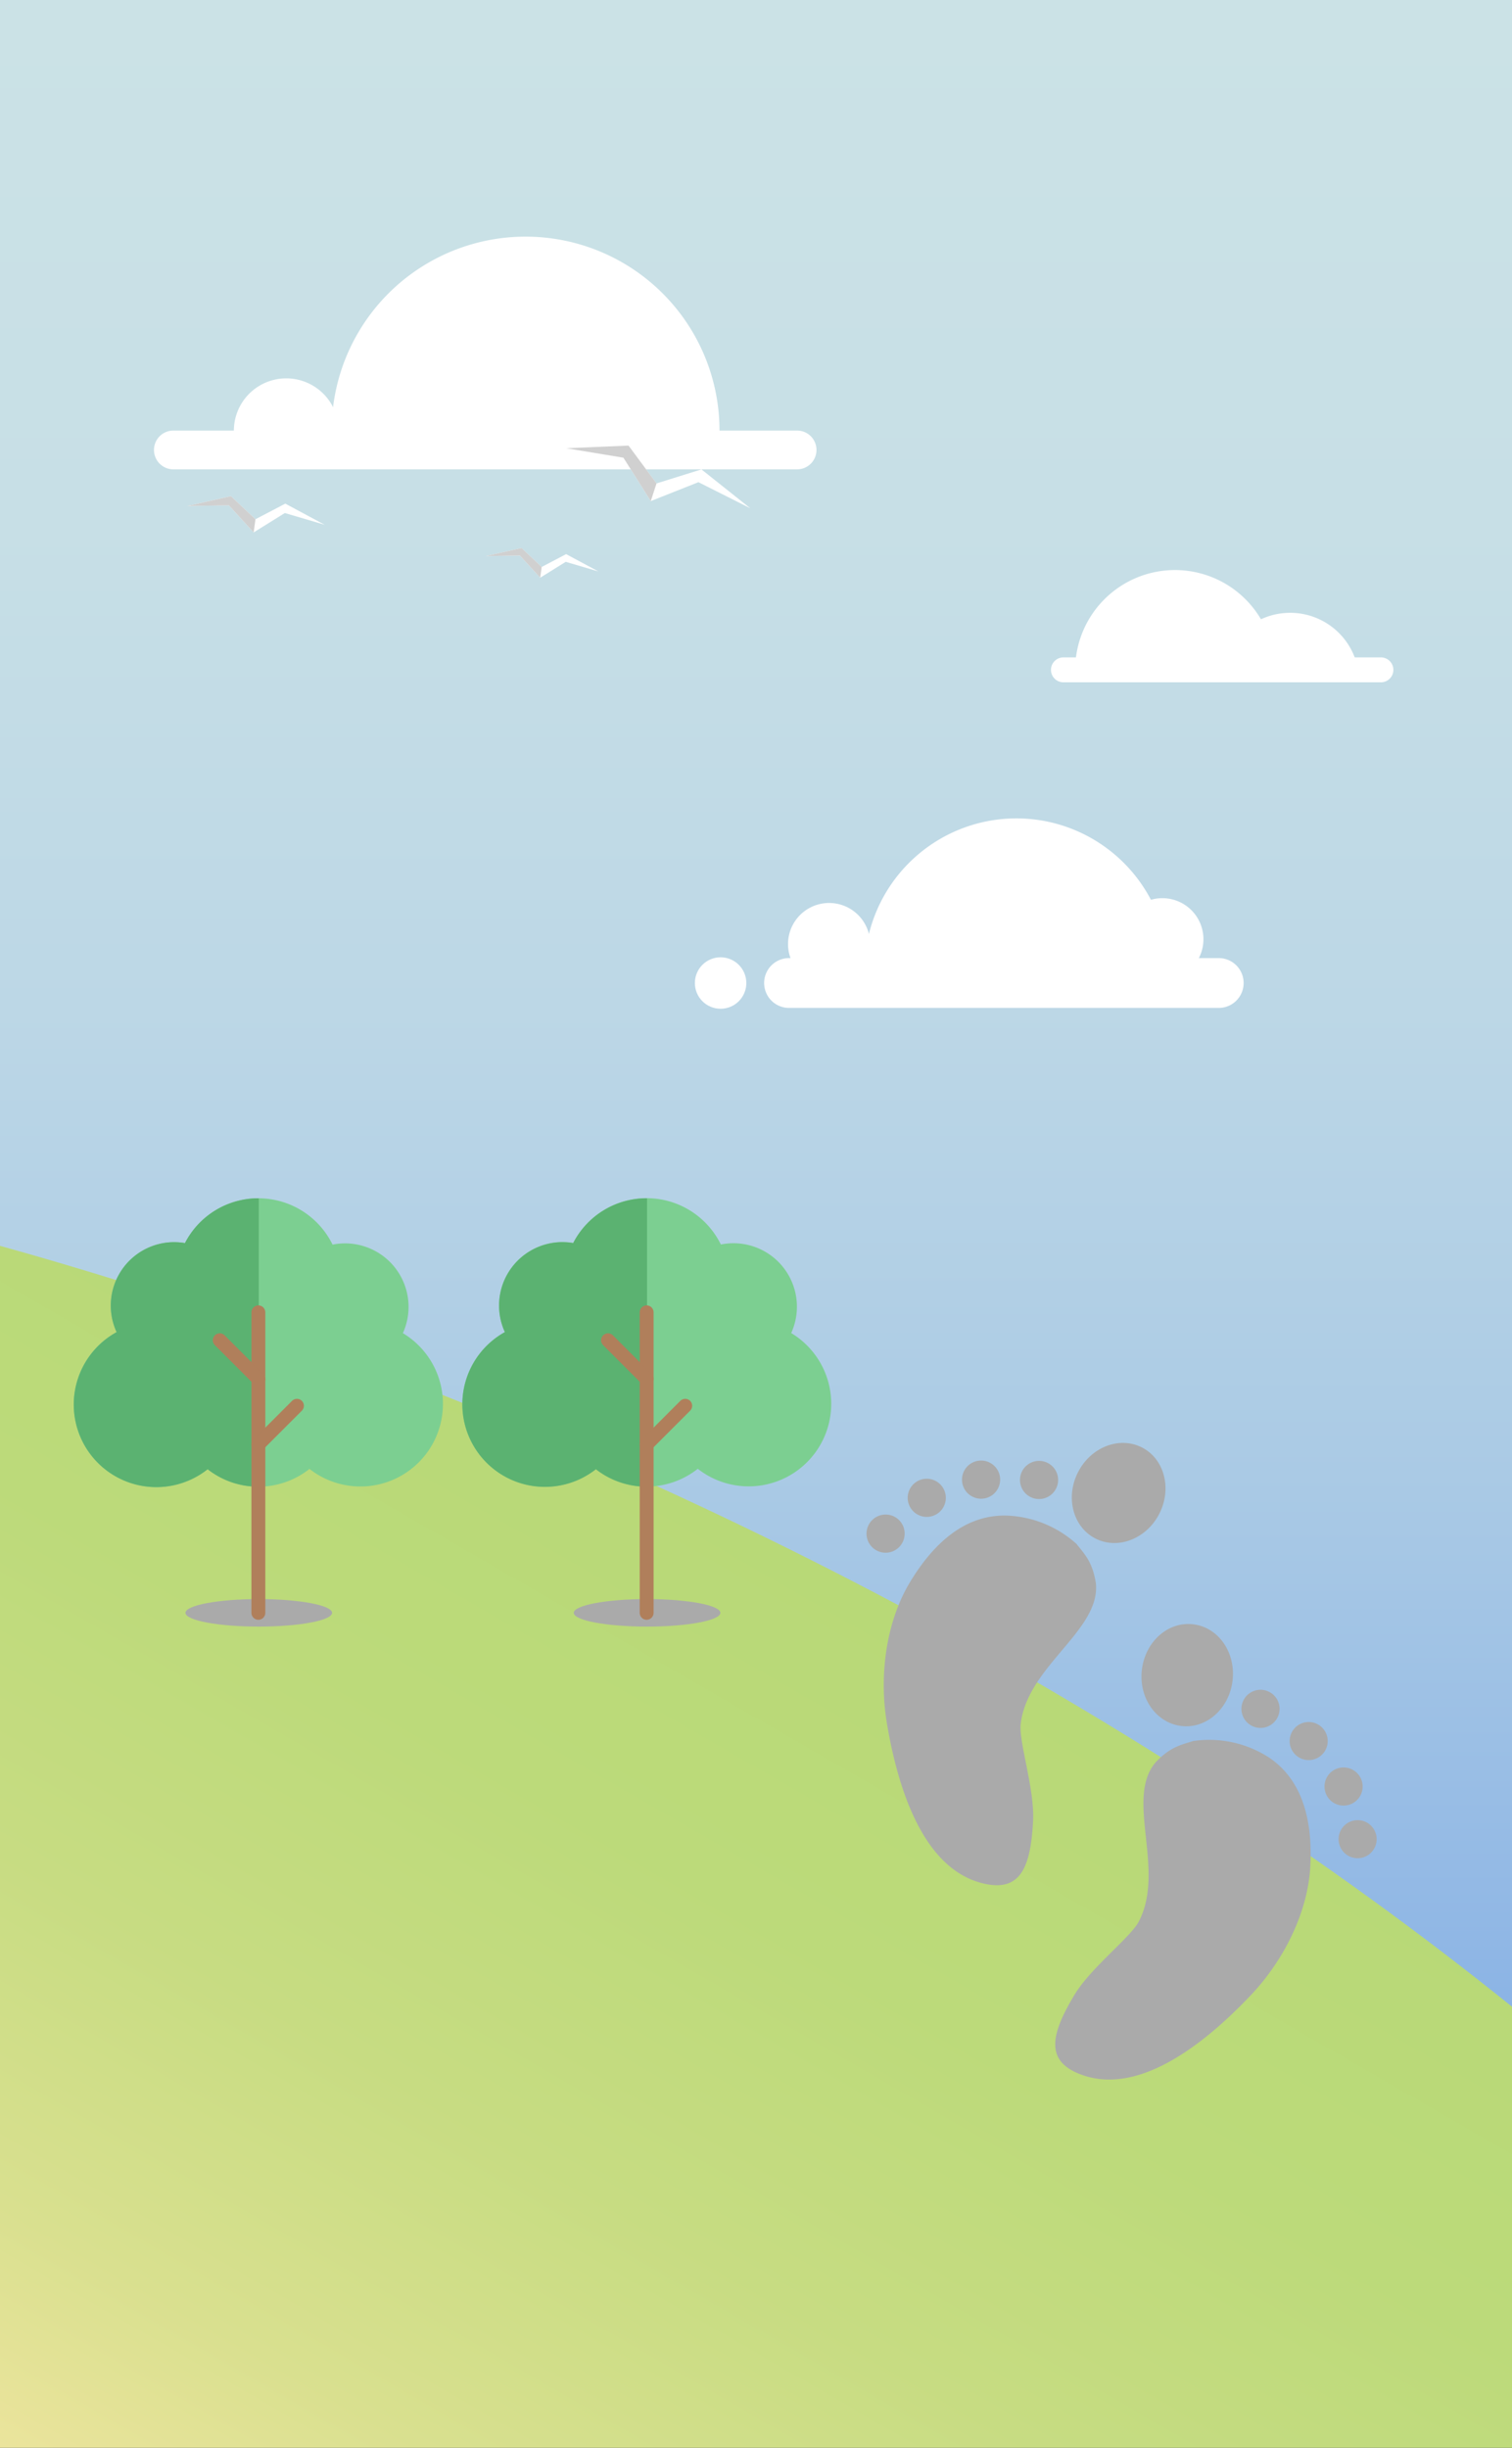 <svg xmlns="http://www.w3.org/2000/svg" xmlns:xlink="http://www.w3.org/1999/xlink" viewBox="0 0 375 607"><rect x="0" y="0" width="375" height="607" fill="#333333" stroke="none"/><defs><style>.cls-1{isolation:isolate;}.cls-2{fill:url(#linear-gradient);}.cls-3{fill:url(#linear-gradient-2);}.cls-4{fill:#fff;}.cls-5{fill:#d0d0d0;}.cls-11,.cls-6{fill:#aaa;}.cls-10,.cls-6{mix-blend-mode:multiply;}.cls-7{fill:#7ccf91;}.cls-7,.cls-8{fill-rule:evenodd;}.cls-8{fill:#5bb271;}.cls-9{fill:none;stroke:#b07f5b;stroke-linecap:round;stroke-miterlimit:10;stroke-width:3.44px;}</style><linearGradient id="linear-gradient" x1="187.5" y1="501" x2="187.5" gradientUnits="userSpaceOnUse"><stop offset="0" stop-color="#8ab3e5"/><stop offset="0.04" stop-color="#90b7e5"/><stop offset="0.27" stop-color="#aacae5"/><stop offset="0.5" stop-color="#bcd7e6"/><stop offset="0.74" stop-color="#c7dfe6"/><stop offset="1" stop-color="#cbe2e6"/></linearGradient><linearGradient id="linear-gradient-2" x1="76.09" y1="650.93" x2="222.59" y2="397.19" gradientUnits="userSpaceOnUse"><stop offset="0" stop-color="#ebe49c"/><stop offset="0.18" stop-color="#d9e08f"/><stop offset="0.44" stop-color="#c7dc82"/><stop offset="0.71" stop-color="#bcda7a"/><stop offset="1" stop-color="#b8d977"/></linearGradient></defs><title>carbon-footprint-intro_mobile</title><g class="cls-1"><g id="carbonFootprint"><rect class="cls-2" width="375" height="501"/><path class="cls-3" d="M375,497.62c-89.4-72-206-135.31-335.66-176.87Q19.54,314.39,0,308.94V607H375Z"/><path class="cls-4" d="M197.69,116.39H43a4.81,4.81,0,1,1,0-9.62H197.69a4.81,4.81,0,0,1,0,9.62Z"/><path class="cls-4" d="M178.21,111.58a48.1,48.1,0,1,0-95.72,0Z"/><path class="cls-4" d="M83.1,111.58A13,13,0,1,0,58,106.77a12.84,12.84,0,0,0,.93,4.81Z"/><path class="cls-4" d="M302.51,249.94H195.45a6.18,6.18,0,0,1,0-12.35H302.51a6.18,6.18,0,0,1,0,12.35Z"/><path class="cls-4" d="M289.56,243.77c.12-1.24.19-2.5.19-3.77a37.67,37.67,0,0,0-75.33,0c0,1.27.07,2.53.19,3.77Z"/><path class="cls-4" d="M215.09,237.91a10.19,10.19,0,1,0-18.91,0Z"/><path class="cls-4" d="M292.31,242.26a10.39,10.39,0,0,0,3.18-2.15,10.18,10.18,0,0,0-14.4-14.4,9.83,9.83,0,0,0-2.15,3.18Z"/><circle class="cls-4" cx="178.72" cy="243.77" r="6.38"/><path class="cls-4" d="M342.49,169.2H263.75a3.09,3.09,0,0,1,0-6.18h78.74a3.09,3.09,0,0,1,0,6.18Z"/><path class="cls-4" d="M291.41,141.36a24.75,24.75,0,0,0-24.75,24.75h49.49A24.74,24.74,0,0,0,291.41,141.36Z"/><path class="cls-4" d="M336.84,166.11a17.12,17.12,0,0,0-33.72,0Z"/><polygon class="cls-4" points="173.97 116.4 162.83 119.88 155.89 110.5 140.42 111.15 154.62 113.5 161.4 124.26 173.22 119.57 186.08 126.04 173.97 116.4"/><polygon class="cls-5" points="140.42 111.15 155.89 110.5 162.83 119.88 161.4 124.26 154.62 113.5 140.42 111.15"/><polygon class="cls-4" points="140.41 137.41 134.35 140.59 129.36 135.9 120.49 137.89 128.94 137.76 133.98 143.26 140.31 139.32 148.42 141.71 140.41 137.41"/><polygon class="cls-5" points="120.49 137.89 129.36 135.9 134.35 140.59 133.98 143.26 128.94 137.76 120.49 137.89"/><polygon class="cls-4" points="70.76 124.89 63.36 128.76 57.27 123.04 46.46 125.48 56.77 125.32 62.91 132.03 70.64 127.22 80.52 130.13 70.76 124.89"/><polygon class="cls-5" points="46.46 125.48 57.27 123.04 63.36 128.76 62.91 132.03 56.77 125.32 46.46 125.48"/><ellipse class="cls-6" cx="160.48" cy="399.95" rx="18.18" ry="3.41"/><path class="cls-7" d="M196.21,330.61a15.74,15.74,0,0,0-17.43-22,20.49,20.49,0,0,0-36.62-.38,16.06,16.06,0,0,0-2.62-.23,15.73,15.73,0,0,0-14.32,22.31,20.47,20.47,0,1,0,22.57,34,20.45,20.45,0,0,0,25.27-.08,20.47,20.47,0,1,0,23.15-33.67Z"/><path class="cls-8" d="M160.48,297.15h-.1a20.47,20.47,0,0,0-18.22,11.11,16.06,16.06,0,0,0-2.62-.23,15.73,15.73,0,0,0-14.32,22.31,20.47,20.47,0,1,0,22.57,34,20.41,20.41,0,0,0,12.59,4.33h.1Z"/><line class="cls-9" x1="160.38" y1="325.43" x2="160.38" y2="399.95"/><line class="cls-9" x1="160.38" y1="341.93" x2="150.8" y2="332.35"/><line class="cls-9" x1="160.38" y1="358.18" x2="169.95" y2="348.6"/><ellipse class="cls-6" cx="64.18" cy="399.95" rx="18.18" ry="3.41"/><path class="cls-7" d="M99.91,330.61a15.75,15.75,0,0,0-14.33-22.28,15.82,15.82,0,0,0-3.1.31,20.48,20.48,0,0,0-36.61-.38,16.28,16.28,0,0,0-2.63-.23,15.73,15.73,0,0,0-14.32,22.31,20.48,20.48,0,1,0,22.58,34,20.44,20.44,0,0,0,25.26-.08,20.47,20.47,0,1,0,23.15-33.67Z"/><path class="cls-8" d="M64.18,297.15h-.1a20.45,20.45,0,0,0-18.21,11.11,16.28,16.28,0,0,0-2.63-.23,15.73,15.73,0,0,0-14.32,22.31,20.48,20.48,0,1,0,22.58,34,20.36,20.36,0,0,0,12.58,4.33h.1Z"/><line class="cls-9" x1="64.08" y1="325.43" x2="64.08" y2="399.95"/><line class="cls-9" x1="64.08" y1="341.93" x2="54.5" y2="332.35"/><line class="cls-9" x1="64.08" y1="358.18" x2="73.65" y2="348.6"/><g class="cls-10"><path class="cls-11" d="M267,382.87a27.33,27.33,0,0,0-17.75-7.05c-9.46-.05-17.24,6.09-23.53,16.47-6,9.92-7.75,23.32-5.73,35.21,2.75,16.23,8.94,35.53,23.31,39.41,9.78,2.63,12.3-3.77,12.92-15.32.42-7.94-3.6-19.71-3.07-24.11,1.72-14.42,19.87-23.17,18.64-34.9-.85-5.3-2.75-7.12-4.79-9.71"/><path class="cls-11" d="M224.37,380.39a4.73,4.73,0,1,1-4.64-4.81,4.71,4.71,0,0,1,4.64,4.81"/><path class="cls-11" d="M234.58,371.51a4.73,4.73,0,1,1-4.64-4.81,4.73,4.73,0,0,1,4.64,4.81"/><path class="cls-11" d="M248.05,367a4.73,4.73,0,1,1-4.64-4.81,4.72,4.72,0,0,1,4.64,4.81"/><path class="cls-11" d="M262.43,367.08a4.73,4.73,0,1,1-4.64-4.81,4.72,4.72,0,0,1,4.64,4.81"/><path class="cls-11" d="M283.21,358.93c-5.57-2.84-12.67-.09-15.85,6.15s-1.25,13.6,4.32,16.44,12.67.09,15.85-6.15,1.25-13.6-4.32-16.44"/><path class="cls-11" d="M296.06,431.72a27.29,27.29,0,0,1,18.65,4.09c7.86,5.26,10.88,14.7,10.28,26.82-.57,11.59-6.64,23.66-15,32.38-11.37,11.92-27.3,24.45-41.38,19.61-9.58-3.29-8.09-10-2.14-19.92,4.1-6.82,14-14.32,16-18.26,6.65-12.91-3.49-30.32,4.09-39.36,3.68-3.91,6.27-4.36,9.42-5.36"/><path class="cls-11" d="M332.75,453.51a4.72,4.72,0,1,0,6.53-1.39,4.72,4.72,0,0,0-6.53,1.39"/><path class="cls-11" d="M329.26,440.44a4.73,4.73,0,1,0,6.54-1.39,4.73,4.73,0,0,0-6.54,1.39"/><path class="cls-11" d="M320.61,429.18a4.72,4.72,0,1,0,6.54-1.39,4.72,4.72,0,0,0-6.54,1.39"/><path class="cls-11" d="M308.66,421.18a4.73,4.73,0,1,0,6.54-1.39,4.73,4.73,0,0,0-6.54,1.39"/><path class="cls-11" d="M296,402.8c6.21.76,10.54,7,9.69,14s-6.59,12-12.79,11.2-10.55-7-9.69-14,6.58-12,12.79-11.2"/></g></g></g></svg>